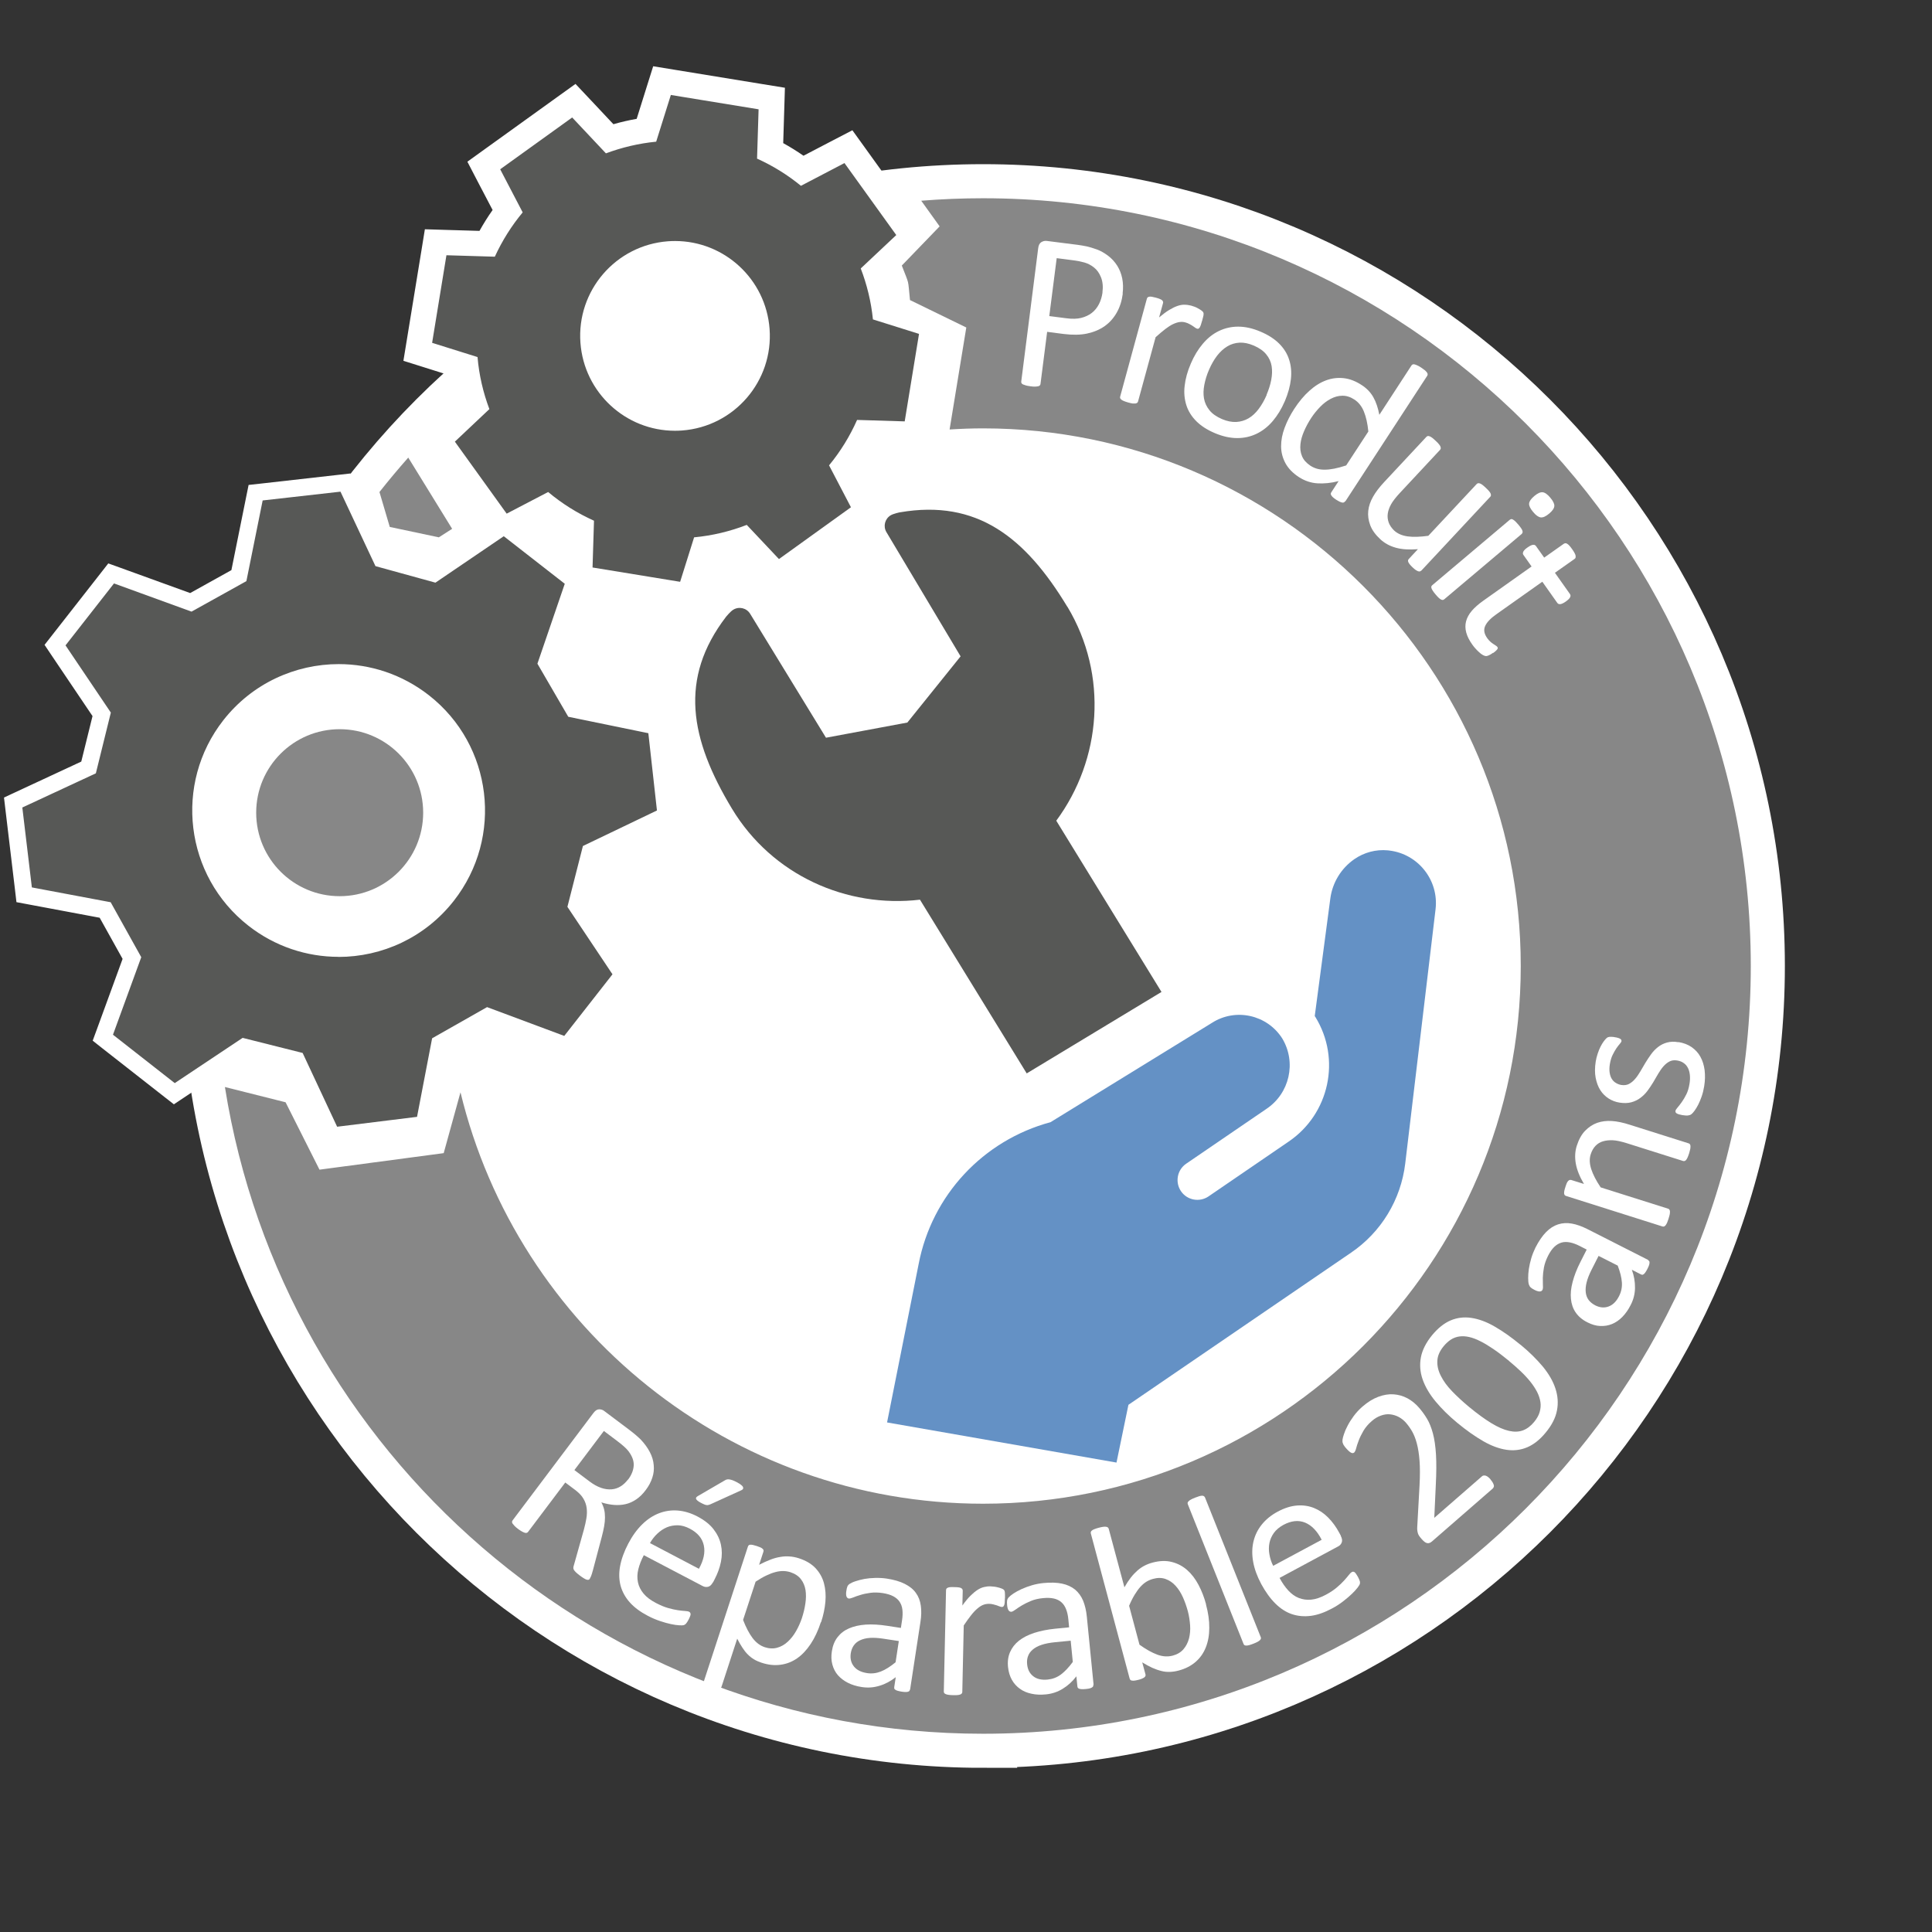 <svg xmlns="http://www.w3.org/2000/svg" id="R&#xE9;parable_20_ans" viewBox="0 0 226.77 226.77"><rect x="0" y="0" width="226.77" height="226.77" fill="#333333" stroke="none"/><defs><style>.cls-1{fill:#575856;}.cls-2,.cls-3{fill:#fff;}.cls-4{fill:#575856;}.cls-3{stroke:#fff;stroke-miterlimit:10;stroke-width:8px;}.cls-5{fill:#6491c5;}.cls-6{fill:#878787;}</style></defs><path class="cls-3" d="M115.39,203.5c-49.69,0-90.11-40.42-90.11-90.11S65.7,23.27,115.39,23.27s90.11,40.42,90.11,90.11-40.42,90.11-90.11,90.11Z"></path><circle class="cls-2" cx="115.39" cy="113.39" r="90.1"></circle><path class="cls-1" d="M68.01,67.88l.18-5.82c-1.42-.71-2.77-1.55-4.03-2.52l-5.16,2.69-7.6-10.58,4.3-4.05c-.49-1.49-.84-3.01-1.04-4.55l-5.63-1.77,2.1-12.86,6.02.18c.69-1.35,1.5-2.64,2.42-3.84l-2.79-5.35,10.58-7.6,4.19,4.46c1.42-.47,2.87-.8,4.34-1l1.83-5.83,12.86,2.1-.19,6.12c1.33.67,2.59,1.45,3.78,2.35l5.41-2.82,7.6,10.58-4.41,4.15c.49,1.44.84,2.92,1.05,4.42l5.73,1.8-2.1,12.86-5.92-.18c-.69,1.39-1.51,2.72-2.45,3.97l2.72,5.21-10.58,7.6-4-4.25c-1.51.51-3.06.88-4.62,1.09l-1.74,5.53-12.86-2.1ZM79.24,29.79c-.24,0-.48,0-.73.03-5.3.4-9.29,5.03-8.89,10.33.37,5,4.59,8.92,9.6,8.92.24,0,.48,0,.73-.03,2.57-.19,4.9-1.37,6.58-3.32s2.5-4.44,2.31-7c-.37-5-4.59-8.92-9.6-8.92Z"></path><path class="cls-2" d="M78.76,11.15l10.28,1.68-.18,5.79c1.87.84,3.6,1.92,5.15,3.19l5.11-2.67,6.08,8.45-4.17,3.92c.73,1.9,1.22,3.9,1.43,5.98l5.41,1.7-1.68,10.27-5.59-.17c-.86,1.94-1.97,3.73-3.29,5.33l2.57,4.92-8.45,6.08-3.78-4.01c-1.96.76-4.04,1.26-6.18,1.46l-1.64,5.22-10.28-1.68.17-5.49c-1.96-.88-3.77-2.02-5.38-3.37l-4.87,2.54-6.08-8.45,4.05-3.82c-.73-1.94-1.21-3.99-1.39-6.11l-5.33-1.67,1.68-10.28,5.68.17c.87-1.89,1.97-3.64,3.27-5.2l-2.64-5.06,8.45-6.08,3.96,4.21c1.88-.7,3.86-1.17,5.9-1.37l1.73-5.51M79.22,50.56c.28,0,.56-.01.84-.03,6.13-.46,10.73-5.8,10.27-11.93-.44-5.85-5.32-10.31-11.09-10.31-.28,0-.56.01-.84.03-6.13.46-10.73,5.8-10.27,11.93.44,5.85,5.32,10.31,11.09,10.31M76.67,7.77l-.78,2.48-1.16,3.7c-.92.16-1.83.37-2.73.63l-2.65-2.82-1.8-1.91-2.13,1.53-8.45,6.08-2.11,1.52,1.2,2.31,1.76,3.36c-.56.79-1.07,1.61-1.54,2.45l-3.78-.11-2.63-.08-.42,2.59-1.68,10.28-.42,2.57,2.48.78,3.5,1.1c.17.99.39,1.97.67,2.95l-2.66,2.5-1.91,1.8,1.53,2.13,6.08,8.45,1.52,2.11,2.31-1.2,3.17-1.66c.85.6,1.73,1.15,2.64,1.65l-.11,3.57-.08,2.63,2.59.42,10.28,1.68,2.57.42.78-2.48,1.07-3.4c1.02-.18,2.03-.42,3.03-.71l2.45,2.6,1.8,1.91,2.13-1.53,8.45-6.08,2.11-1.52-1.2-2.31-1.69-3.24c.58-.83,1.11-1.69,1.59-2.57l3.66.11,2.63.08.42-2.59,1.68-10.27.42-2.57-2.48-.78-3.6-1.13c-.17-.95-.4-1.89-.67-2.82l2.76-2.6,1.91-1.8-1.53-2.13-6.08-8.45-1.52-2.11-2.31,1.2-3.43,1.79c-.77-.54-1.57-1.03-2.38-1.48l.12-3.87.08-2.63-2.59-.42-10.28-1.68-2.57-.42h0ZM79.22,47.56c-4.23,0-7.78-3.31-8.1-7.53-.33-4.47,3.03-8.38,7.51-8.72.21-.02.41-.02.62-.02,4.23,0,7.79,3.31,8.1,7.53.16,2.17-.53,4.27-1.95,5.91-1.42,1.65-3.39,2.64-5.56,2.8-.21.02-.41.02-.62.02h0Z"></path><path class="cls-1" d="M34.82,124.45l-6.15-1.54-8.2,5.47-8.39-6.57,3.41-9.35-3.14-5.64-9.51-1.78-1.29-10.83,8.85-4.12,1.54-6.23-5.48-8.12,6.59-8.41,9.36,3.4,5.64-3.13,1.97-9.73,10.55-1.19,4.21,8.96,6.16,1.69,8.24-5.59,8.29,6.47-3.29,9.62,3.17,5.45,9.67,1.99,1.17,10.5-8.91,4.27-1.59,6.25,5.44,8.16-6.56,8.38-9.31-3.47-5.64,3.2-1.82,9.48-10.82,1.34-4.16-8.88ZM39.76,78.95c-5.01,0-9.66,2.26-12.75,6.2-2.67,3.4-3.85,7.64-3.33,11.93.52,4.29,2.68,8.12,6.08,10.79,2.87,2.25,6.32,3.44,9.96,3.44,5.02,0,9.66-2.26,12.75-6.2,2.67-3.4,3.85-7.64,3.33-11.93s-2.68-8.12-6.08-10.79c-2.88-2.25-6.33-3.45-9.97-3.45Z"></path><path class="cls-2" d="M39.97,57.72l4.1,8.73,7.04,1.94,8.02-5.45,7.16,5.58-3.21,9.38,3.62,6.23,9.4,1.93,1.01,9.07-8.69,4.17-1.82,7.14,5.29,7.92-5.66,7.23-9.06-3.38-6.45,3.66-1.77,9.22-9.38,1.16-4.05-8.66-7.04-1.77-7.97,5.31-7.25-5.68,3.32-9.1-3.59-6.45-9.25-1.74-1.12-9.38,8.63-4.01,1.76-7.13-5.32-7.89,5.69-7.27,9.1,3.31,6.44-3.58,1.91-9.47,9.12-1.03M39.73,112.32c5.1,0,10.15-2.26,13.54-6.59,5.85-7.47,4.55-18.27-2.92-24.12-3.15-2.46-6.88-3.66-10.59-3.66-5.1,0-10.15,2.26-13.54,6.58-5.85,7.47-4.54,18.27,2.93,24.12,3.14,2.46,6.87,3.66,10.58,3.66M41.17,55.57l-1.42.16-9.12,1.03-1.45.16-.29,1.43-1.73,8.57-4.84,2.69-8.25-2.99-1.36-.49-.89,1.14-5.69,7.27-.9,1.15.81,1.21,4.82,7.15-1.32,5.34-7.76,3.61-1.31.61.17,1.44,1.12,9.38.17,1.46,1.44.27,8.33,1.56,2.69,4.83-3.01,8.24-.5,1.36,1.14.9,7.25,5.68,1.14.89,1.2-.8,7.23-4.82,5.26,1.32,3.65,7.8.62,1.32,1.44-.18,9.38-1.16,1.44-.18.27-1.43,1.6-8.31,4.83-2.74,8.18,3.05,1.37.51.9-1.15,5.66-7.23.89-1.14-.8-1.2-4.8-7.18,1.37-5.37,7.85-3.76,1.28-.61-.16-1.41-1.01-9.07-.16-1.44-1.42-.29-8.52-1.75-2.71-4.67,2.91-8.52.46-1.35-1.12-.88-7.16-5.58-1.15-.9-1.21.82-7.25,4.93-5.27-1.45-3.71-7.9-.61-1.3h0ZM39.73,110.32c-3.42,0-6.65-1.12-9.35-3.23-3.19-2.5-5.22-6.1-5.71-10.12-.49-4.03.62-8,3.12-11.19,2.9-3.7,7.26-5.82,11.96-5.82,3.42,0,6.66,1.12,9.35,3.23,3.19,2.5,5.22,6.1,5.71,10.12.49,4.02-.62,8-3.12,11.19-2.9,3.7-7.26,5.82-11.97,5.82h0Z"></path><circle class="cls-6" cx="39.87" cy="95.39" r="9.8"></circle><path class="cls-6" d="M115.39,23.27c-2.45,0-4.87.1-7.26.29l2.16,3.01-4.44,4.6c.92,2.4.69,1.43.96,4.05l6.61,3.22-1.96,11.97c1.3-.08,2.61-.13,3.93-.13,34.8,0,63.11,28.31,63.11,63.11s-28.31,63.11-63.11,63.11c-29.69,0-54.65-20.62-61.34-48.29l-1.97,7.14-14.58,1.94-3.98-7.91-7.12-1.79c6.83,42.97,44.13,75.91,88.99,75.91,49.69,0,90.11-40.42,90.11-90.11S165.07,23.27,115.39,23.27Z"></path><path class="cls-6" d="M53.07,62.07l-5.15-8.36c-1.16,1.31-2.29,2.66-3.38,4.04l1.21,4.1,5.76,1.22,1.56-1Z"></path><path class="cls-2" d="M131.79,34.45c-.11.85-.34,1.59-.71,2.24-.37.65-.84,1.18-1.42,1.59-.58.41-1.27.7-2.06.87s-1.71.18-2.76.05l-1.93-.25-.78,6.11c0,.07-.04.13-.08.18-.05.05-.11.08-.2.1-.09.02-.2.03-.35.04-.15,0-.33,0-.55-.04-.22-.03-.4-.06-.54-.1-.14-.04-.25-.08-.34-.12-.08-.04-.14-.09-.17-.15s-.04-.12-.03-.19l1.99-15.65c.04-.35.17-.59.37-.71.2-.12.42-.17.64-.14l3.63.46c.37.05.72.11,1.05.18s.72.19,1.17.35c.45.16.89.41,1.33.74s.8.73,1.08,1.17c.28.44.48.94.59,1.49.11.55.13,1.15.05,1.78ZM129.4,34.33c.09-.69.03-1.28-.17-1.78-.2-.5-.47-.88-.83-1.16-.35-.28-.73-.47-1.12-.58s-.79-.19-1.17-.24l-2.08-.27-.87,6.8,2.03.26c.68.09,1.26.07,1.73-.05.47-.12.88-.31,1.23-.58s.62-.61.84-1.03c.21-.41.35-.87.42-1.38Z"></path><path class="cls-2" d="M141.09,37.67c-.05.19-.1.34-.14.47-.04.12-.09.22-.13.29s-.09.11-.14.14c-.05.03-.11.03-.17.01-.07-.02-.15-.06-.23-.12-.09-.07-.19-.13-.3-.21-.11-.07-.24-.15-.38-.22-.14-.08-.3-.14-.48-.19-.21-.06-.43-.07-.66-.04-.23.03-.48.11-.76.24-.28.13-.59.33-.92.58-.33.25-.71.58-1.14.96l-2.06,7.54c-.02.07-.05.12-.1.16-.05.04-.11.06-.2.08-.08.01-.2,0-.34,0-.14-.02-.32-.06-.53-.12-.2-.06-.37-.11-.5-.17-.13-.05-.23-.11-.3-.17s-.12-.11-.13-.17c-.02-.05-.02-.12,0-.18l3.13-11.47c.02-.07.05-.12.08-.16s.1-.07.19-.09c.09-.02.19-.02.31,0,.12.02.28.06.48.11.19.05.34.1.46.15.12.05.21.1.27.15.06.06.09.11.11.17.02.05.02.12,0,.18l-.46,1.67c.44-.37.84-.67,1.19-.88.35-.21.68-.37.97-.47.29-.1.57-.15.83-.14.26,0,.51.04.76.1.11.03.23.07.37.12s.28.11.42.19c.14.08.27.15.38.23s.19.14.23.2c.04.06.06.11.07.15,0,.04,0,.1,0,.16,0,.06-.02.15-.05.27-.03.12-.07.27-.12.47Z"></path><path class="cls-2" d="M150.8,47.1c-.38.89-.85,1.66-1.4,2.31-.55.65-1.18,1.15-1.88,1.49-.7.34-1.46.52-2.29.52s-1.71-.19-2.63-.58c-.9-.38-1.63-.85-2.18-1.4-.55-.55-.95-1.18-1.17-1.88s-.3-1.46-.2-2.28c.09-.82.33-1.7.73-2.62.38-.89.85-1.66,1.4-2.31.55-.65,1.17-1.15,1.87-1.49s1.46-.52,2.28-.52c.82,0,1.7.19,2.63.59.9.38,1.63.85,2.18,1.4s.95,1.18,1.17,1.88c.23.7.3,1.46.21,2.29-.09.82-.33,1.69-.72,2.61ZM148.66,46.35c.25-.59.44-1.17.55-1.75.11-.57.13-1.11.05-1.62-.08-.5-.29-.97-.63-1.38-.33-.42-.83-.76-1.47-1.04-.6-.25-1.15-.37-1.67-.34-.52.03-1,.17-1.44.44-.44.27-.84.63-1.2,1.1-.36.47-.67,1.02-.94,1.64-.26.6-.44,1.19-.55,1.76-.11.57-.13,1.11-.04,1.61s.3.96.64,1.38c.33.42.83.76,1.47,1.04.59.25,1.14.36,1.67.34.52-.03,1-.17,1.45-.43.44-.26.84-.63,1.19-1.1s.67-1.02.94-1.65Z"></path><path class="cls-2" d="M157.88,58.84c-.04.06-.08.1-.14.13s-.12.03-.2.02c-.08-.02-.18-.05-.29-.1-.11-.05-.24-.13-.39-.22-.16-.1-.28-.19-.37-.27s-.17-.16-.21-.23c-.05-.07-.08-.14-.08-.2,0-.06.02-.12.06-.18l.86-1.32c-.89.23-1.73.31-2.5.26s-1.49-.3-2.16-.73c-.73-.48-1.26-1.03-1.59-1.65-.33-.62-.5-1.28-.5-1.97,0-.69.13-1.41.41-2.16.28-.75.65-1.48,1.12-2.21.56-.86,1.15-1.57,1.79-2.14.63-.57,1.29-.98,1.97-1.23s1.37-.33,2.08-.25,1.41.36,2.11.82c.58.38,1.03.85,1.35,1.42.32.57.55,1.26.7,2.06l3.77-5.79c.03-.05.08-.09.14-.12.06-.03.13-.04.22-.01.09.02.2.06.33.12.13.06.28.14.46.26.18.12.33.23.44.32.11.1.18.18.23.25.05.07.08.14.08.21,0,.07-.01.13-.05.18l-9.61,14.74ZM160.61,50.64c-.09-.93-.27-1.71-.52-2.33-.25-.62-.63-1.1-1.13-1.42-.46-.3-.93-.45-1.4-.44-.47,0-.92.13-1.36.36-.44.23-.85.54-1.24.94s-.74.83-1.05,1.3c-.33.5-.61,1.02-.84,1.55s-.38,1.04-.43,1.54c-.05.5,0,.96.18,1.39.17.43.5.8.97,1.12.24.16.5.28.77.36s.57.12.91.12.71-.04,1.13-.12c.42-.08.89-.21,1.41-.38l2.6-3.98Z"></path><path class="cls-2" d="M166.82,66.97c-.05.05-.1.08-.16.1s-.12,0-.21-.02c-.08-.03-.18-.08-.28-.15s-.23-.17-.36-.3c-.15-.14-.26-.26-.34-.36-.08-.1-.14-.19-.17-.27-.03-.08-.04-.14-.03-.2s.04-.11.09-.16l1.07-1.15c-1.01.08-1.87.03-2.59-.17-.72-.2-1.32-.53-1.82-.99-.58-.54-.98-1.09-1.19-1.66s-.29-1.12-.23-1.68c.06-.56.25-1.11.56-1.65.3-.54.75-1.13,1.34-1.76l4.92-5.27c.05-.05.1-.08.16-.1.05-.01.13,0,.22.03.09.03.19.09.31.18.11.09.25.2.4.35.16.14.28.27.37.38.09.11.16.2.19.29.03.09.05.16.04.22,0,.06-.04.12-.08.17l-4.72,5.06c-.47.51-.82.95-1.03,1.33-.21.38-.34.74-.39,1.1-.05.36-.01.7.11,1.04.12.33.34.65.64.94.4.37.93.6,1.59.69.66.09,1.47.06,2.42-.07l5.67-6.07c.05-.05.1-.08.16-.1.05-.01.13,0,.22.02.09.03.19.09.3.17.11.08.24.2.4.35.15.14.28.27.37.38.09.11.16.2.19.28.03.08.04.16.04.22s-.03.12-.08.17l-8.11,8.69Z"></path><path class="cls-2" d="M169.52,70.34c-.05.05-.11.07-.17.08-.06,0-.13-.01-.21-.05-.08-.04-.17-.11-.27-.2-.1-.1-.23-.23-.37-.4-.14-.16-.24-.3-.32-.42s-.13-.22-.16-.31c-.03-.09-.03-.16-.01-.21.02-.05.05-.1.11-.15l9.09-7.67s.1-.07.16-.08c.06-.01.13,0,.21.05s.17.11.28.21c.1.1.22.23.36.39.14.17.25.31.33.43s.13.22.15.3c.02.08.03.16,0,.22-.02.06-.05.11-.1.15l-9.09,7.67ZM181.84,60.28c-.39.33-.72.48-.99.45-.27-.03-.57-.24-.9-.64-.33-.39-.49-.72-.47-.98.02-.26.21-.55.6-.88.39-.33.72-.48.99-.45.27.03.57.24.9.64.33.39.49.72.47.98-.02.26-.21.55-.6.88Z"></path><path class="cls-2" d="M175.24,76.63c-.21.15-.38.25-.53.31-.14.06-.26.08-.36.06s-.21-.06-.34-.14c-.13-.08-.27-.18-.4-.31-.14-.12-.27-.26-.41-.41s-.27-.31-.38-.47c-.36-.5-.6-.98-.72-1.43-.12-.45-.13-.89-.02-1.31.11-.42.33-.83.67-1.23.34-.4.79-.79,1.35-1.19l5.67-4.02-.96-1.36c-.08-.11-.08-.23-.01-.38s.23-.31.49-.49c.14-.1.26-.17.36-.22.11-.05.2-.08.28-.09s.15,0,.21.02c.06.03.11.07.15.13l.96,1.35,2.31-1.63s.11-.06.17-.06c.06,0,.13.01.21.06.08.04.17.12.26.22.1.11.21.24.33.42.13.18.22.33.29.46s.11.23.12.32,0,.16-.01.22c-.02.06-.06.11-.11.14l-2.31,1.63,1.76,2.49c.04.06.06.12.07.18,0,.06-.01.13-.05.21s-.1.15-.18.23c-.08.08-.19.17-.33.27-.26.18-.47.28-.63.3-.16.02-.28-.03-.36-.14l-1.76-2.49-5.41,3.83c-.67.47-1.1.93-1.3,1.37s-.12.91.24,1.42c.12.17.24.3.36.41s.24.2.35.27.2.14.29.19c.08.05.14.1.19.16.03.04.04.08.05.12s-.01.09-.05.15c-.04.05-.09.12-.17.19s-.18.16-.31.25Z"></path><path class="cls-5" d="M123.3,131.72c-7.91,2.13-13.92,8.58-15.47,16.63l-3.71,18.61,26.93,4.71,1.4-6.78,26.12-17.85c3.54-2.4,5.86-6.22,6.37-10.47l3.56-29.85c.4-3.4-2.04-6.49-5.44-6.89-.05,0-.1-.01-.16-.02-1.4-.13-2.79.24-3.94,1.04-1.54,1.07-2.56,2.74-2.81,4.6l-1.83,13.81s.05.08.08.12c3.03,4.93,1.64,11.37-3.15,14.62l-9.4,6.43c-1.06.72-2.51.45-3.23-.61-.72-1.06-.45-2.51.61-3.23l9.4-6.42c2.74-1.82,3.57-5.47,1.87-8.29-1.78-2.78-5.47-3.6-8.25-1.82-.05.03-.11.07-.16.1"></path><path class="cls-4" d="M125.29,71.24c-4.95-8.2-10.63-12.65-19.64-11.11-.04,0-.78.16-1.1.35-.69.41-.91,1.29-.51,1.97,0,0,8.71,14.59,8.71,14.59l-6.25,7.77-9.55,1.78s-8.9-14.56-8.91-14.56c-.42-.67-1.3-.88-1.98-.46-.32.19-.8.78-.83.81-5.56,7.26-4.26,14.35.69,22.55,4.71,7.8,13.46,11.68,22.06,10.67l12.53,20.39,15.82-9.56-12.35-20.1c5.31-7.19,6.13-17.07,1.31-25.11"></path><path class="cls-2" d="M69.24,185.3c-.04.06-.09.1-.14.12s-.12.03-.22,0c-.09-.02-.21-.08-.34-.16-.14-.08-.31-.2-.52-.36-.18-.14-.33-.26-.43-.36-.1-.1-.18-.19-.23-.28-.05-.08-.07-.17-.06-.25,0-.08.02-.18.06-.29l1.17-4.16c.13-.48.23-.93.3-1.35.07-.42.08-.83.03-1.21-.05-.39-.18-.75-.38-1.09-.2-.35-.51-.67-.92-.99l-1.21-.91-4.37,5.8c-.04.06-.1.09-.16.11s-.14.01-.22-.01c-.09-.03-.19-.07-.32-.14-.13-.07-.28-.17-.46-.3-.18-.13-.31-.25-.42-.36-.1-.11-.18-.2-.23-.27-.05-.08-.08-.15-.07-.21,0-.06.03-.12.07-.18l9.5-12.62c.21-.27.42-.41.65-.41.23,0,.42.06.58.18l2.9,2.18c.34.26.62.48.84.67.21.19.41.36.57.52.46.49.81.98,1.07,1.48.26.5.41,1,.45,1.51.05.51,0,1.01-.17,1.5-.16.49-.41.97-.77,1.44-.34.46-.71.82-1.11,1.09-.4.27-.81.46-1.25.56s-.9.13-1.38.09c-.48-.04-.97-.14-1.47-.3.15.27.26.55.33.83.07.29.1.6.1.93,0,.33-.03.68-.1,1.06-.07.38-.16.79-.28,1.24l-1.04,3.92c-.09.33-.16.55-.21.67-.05.12-.09.21-.14.27ZM73.72,173.67c.4-.53.62-1.07.66-1.62.04-.55-.16-1.11-.6-1.7-.14-.18-.31-.37-.52-.55-.21-.19-.49-.42-.85-.69l-1.53-1.15-3.46,4.59,1.77,1.33c.48.36.93.61,1.37.76.43.15.85.2,1.23.17.39-.03.74-.15,1.06-.35s.6-.46.85-.79Z"></path><path class="cls-2" d="M83.68,185.72c-.16.3-.35.48-.57.53-.22.05-.43.02-.62-.08l-6.92-3.63c-.31.58-.52,1.14-.65,1.67-.13.53-.14,1.03-.04,1.51s.32.92.66,1.33c.34.41.83.78,1.47,1.11.5.26.97.46,1.4.58s.82.21,1.16.26c.34.05.62.08.85.09.23.01.39.05.48.1.05.03.1.07.12.12s.04.11.04.17c0,.07-.03.15-.07.26s-.1.23-.17.37c-.05.1-.1.19-.15.26-.05.07-.09.13-.13.18-.04.05-.09.09-.14.13-.05.03-.11.06-.18.08-.07.02-.23.02-.49.01s-.58-.06-.97-.14-.81-.2-1.29-.36c-.48-.16-.97-.37-1.46-.63-.86-.45-1.56-.97-2.08-1.55s-.88-1.23-1.08-1.93c-.19-.71-.22-1.48-.07-2.31s.47-1.73.97-2.68c.47-.9,1.02-1.65,1.63-2.25s1.27-1.03,1.97-1.3c.7-.27,1.44-.38,2.2-.32.76.06,1.53.29,2.3.69.82.43,1.46.93,1.9,1.5.44.57.73,1.17.87,1.82s.14,1.31,0,2.01c-.14.7-.39,1.38-.75,2.07l-.18.35ZM82.04,184.13c.55-1,.75-1.91.57-2.74s-.72-1.48-1.66-1.97c-.48-.25-.94-.38-1.4-.39-.45,0-.88.07-1.28.24-.4.17-.77.42-1.11.74-.34.32-.63.69-.87,1.11l5.73,3.01ZM85.06,173.77c.09-.06.18-.1.27-.12s.19-.02.3,0c.11.02.23.05.37.1s.3.13.49.23c.22.11.39.22.51.32.12.1.2.19.22.27s.02.15-.02.21c-.04.06-.11.11-.21.15l-3.54,1.61c-.1.04-.19.08-.27.1-.08.02-.15.03-.23.02-.08,0-.18-.03-.29-.08-.11-.04-.24-.11-.4-.19-.17-.09-.3-.17-.39-.25-.09-.08-.15-.15-.17-.21-.02-.06-.01-.12.03-.18.04-.06.12-.11.22-.17l3.11-1.81Z"></path><path class="cls-2" d="M96.35,190.4c-.32.99-.72,1.84-1.19,2.55s-1,1.28-1.59,1.69-1.24.67-1.95.76c-.71.1-1.45.02-2.24-.24-.33-.11-.63-.24-.89-.4-.26-.16-.51-.35-.73-.58-.23-.23-.44-.5-.63-.8-.2-.3-.4-.65-.6-1.04l-1.84,5.64c-.02.07-.06.12-.11.16s-.12.06-.2.07c-.09,0-.2,0-.34-.03-.14-.03-.31-.08-.52-.14-.2-.07-.36-.13-.49-.19-.13-.06-.23-.12-.29-.18s-.11-.12-.12-.18c-.01-.06,0-.12.01-.19l5.15-15.75c.02-.08.06-.13.1-.17.04-.04.1-.06.19-.07.09,0,.19,0,.31.03.12.03.27.07.43.12.18.06.32.11.43.16.11.05.19.1.26.16s.1.12.12.17c.01.06,0,.12-.02.2l-.5,1.52c.46-.24.89-.44,1.29-.59.4-.16.79-.27,1.17-.33.38-.07.75-.09,1.12-.06.37.02.74.1,1.11.22.82.27,1.46.65,1.94,1.16.47.51.8,1.09.98,1.76.18.67.24,1.4.17,2.18-.07.79-.24,1.59-.51,2.41ZM94.12,189.94c.19-.58.33-1.15.41-1.72.09-.57.09-1.1.02-1.58-.08-.49-.26-.92-.54-1.28-.28-.37-.69-.64-1.23-.82-.27-.09-.55-.13-.83-.14-.29,0-.59.03-.92.12-.33.08-.68.22-1.07.4-.39.18-.81.43-1.27.73l-1.47,4.49c.34.88.71,1.59,1.11,2.12s.87.89,1.43,1.08c.52.17,1.01.19,1.47.06.46-.13.87-.36,1.24-.71.37-.34.69-.75.97-1.24s.5-.99.68-1.51Z"></path><path class="cls-2" d="M106.81,198.31c-.02.1-.06.18-.14.22-.08.04-.18.07-.3.07-.13,0-.31,0-.54-.04-.23-.04-.4-.08-.53-.12-.13-.05-.22-.1-.28-.16s-.07-.14-.06-.25l.18-1.17c-.6.47-1.23.81-1.91,1.01-.68.21-1.37.26-2.07.15-.62-.09-1.16-.26-1.64-.5-.47-.24-.86-.54-1.17-.89-.31-.36-.52-.77-.65-1.25-.13-.47-.15-.99-.06-1.56.1-.66.32-1.21.67-1.66s.79-.79,1.35-1.03,1.21-.39,1.96-.44c.75-.05,1.59,0,2.5.14l1.62.25.14-.91c.07-.45.08-.86.04-1.22-.04-.36-.15-.67-.33-.94s-.43-.48-.75-.65c-.32-.17-.73-.29-1.22-.37-.53-.08-1.02-.09-1.46-.03s-.83.14-1.17.25c-.34.1-.63.2-.86.3-.23.09-.4.13-.5.12-.07-.01-.13-.04-.17-.08-.05-.04-.08-.1-.11-.18s-.04-.17-.04-.28,0-.23.03-.36c.03-.22.07-.39.12-.51s.14-.23.28-.32.36-.2.67-.3.66-.2,1.05-.27c.39-.07.82-.11,1.27-.12s.91.01,1.36.08c.84.13,1.54.33,2.11.62s1,.63,1.3,1.06c.31.42.5.92.58,1.5s.07,1.22-.05,1.95l-1.21,7.91ZM105.5,192.62l-1.84-.28c-.59-.09-1.11-.12-1.56-.09-.45.03-.83.13-1.15.28s-.56.35-.74.61c-.18.25-.29.56-.35.91-.09.61.03,1.12.36,1.54.33.42.84.68,1.54.79.56.09,1.11.02,1.64-.19.53-.21,1.1-.57,1.72-1.08l.38-2.49Z"></path><path class="cls-2" d="M117.95,187.59c0,.19-.01.36-.02.49s-.03.23-.06.31c-.03.07-.06.13-.1.17-.04.04-.1.06-.17.06-.07,0-.16-.02-.26-.06-.1-.04-.21-.08-.34-.13-.13-.04-.27-.08-.43-.12-.16-.04-.33-.06-.51-.06-.22,0-.44.04-.65.12s-.44.22-.67.42c-.24.2-.49.46-.75.79-.26.33-.55.73-.87,1.21l-.17,7.8c0,.07-.02.13-.06.18s-.09.09-.17.12-.19.06-.33.07c-.14.01-.32.02-.54.01-.21,0-.39-.02-.53-.04-.14-.02-.25-.05-.33-.09-.08-.04-.14-.08-.17-.13-.03-.05-.04-.11-.04-.18l.26-11.86c0-.07.02-.13.04-.18s.08-.09.16-.13c.08-.04.18-.06.31-.07.12-.01.29-.01.49,0,.19,0,.35.01.48.03.13.02.22.04.29.08s.12.09.15.14c.03.05.04.11.04.18l-.04,1.73c.33-.47.65-.85.94-1.14.29-.29.57-.52.83-.69.26-.17.51-.28.77-.34s.5-.09.76-.08c.11,0,.24.01.39.03s.3.04.45.08c.16.04.3.08.43.13s.22.09.27.14.09.09.1.13.03.09.04.15.02.15.02.27c0,.12,0,.28,0,.48Z"></path><path class="cls-2" d="M128.33,197.76c.01.1-.02.19-.08.25-.07.06-.16.11-.28.15-.12.04-.3.07-.53.09-.23.02-.41.03-.55.01-.14-.01-.24-.04-.31-.09-.07-.05-.11-.12-.12-.23l-.12-1.18c-.46.6-.99,1.09-1.6,1.46-.6.37-1.26.59-1.97.66-.62.06-1.19.04-1.71-.08-.52-.11-.97-.3-1.35-.58-.38-.27-.7-.62-.94-1.05-.24-.43-.39-.92-.45-1.49-.07-.66.01-1.25.24-1.77s.57-.96,1.05-1.34c.48-.37,1.07-.68,1.79-.91.72-.23,1.54-.4,2.46-.49l1.63-.16-.09-.92c-.04-.46-.13-.85-.26-1.19-.13-.34-.31-.62-.55-.83-.24-.21-.53-.36-.88-.44-.35-.08-.78-.1-1.28-.05-.53.05-1.01.16-1.42.33-.41.17-.77.35-1.07.53-.3.18-.56.35-.76.5-.2.15-.36.23-.46.24-.07,0-.13,0-.19-.03-.06-.03-.11-.08-.15-.14-.05-.07-.08-.15-.11-.26-.03-.11-.05-.23-.06-.36-.02-.22-.02-.39,0-.52.02-.13.08-.26.19-.38.11-.12.3-.28.57-.46s.59-.35.96-.52c.36-.16.76-.31,1.2-.44.44-.13.88-.21,1.34-.26.85-.08,1.58-.06,2.19.07.61.13,1.12.37,1.53.7.4.34.72.77.94,1.3.22.54.37,1.17.44,1.9l.79,7.96ZM125.65,192.58l-1.85.18c-.59.06-1.11.16-1.53.3-.43.14-.78.33-1.04.55-.27.23-.46.48-.56.77-.11.29-.15.61-.11.97.06.61.3,1.08.73,1.41.42.33.99.45,1.69.38.57-.06,1.08-.25,1.54-.59.46-.34.92-.83,1.4-1.48l-.25-2.51Z"></path><path class="cls-2" d="M141.55,188.31c.27.99.4,1.92.39,2.77,0,.85-.14,1.61-.41,2.29s-.67,1.24-1.2,1.7c-.53.46-1.19.8-1.98,1.01-.37.1-.71.15-1.04.16s-.66-.02-1-.11c-.34-.08-.69-.21-1.06-.37-.36-.17-.76-.38-1.18-.64l.38,1.4c.02.07.02.13,0,.19-.02.06-.07.12-.13.17s-.16.1-.27.15-.25.1-.43.14c-.17.04-.32.08-.44.09-.12.01-.23.02-.31,0-.08,0-.15-.04-.19-.08s-.07-.1-.09-.17l-4.55-17.01c-.02-.07-.02-.13,0-.19.02-.06.06-.12.13-.17.07-.06.17-.11.3-.16.13-.05.3-.11.5-.16.21-.06.39-.09.53-.11.14-.02.25-.02.34,0,.09.01.15.04.2.08.05.04.08.1.1.16l1.84,6.86c.25-.44.5-.82.75-1.14s.52-.6.78-.83.54-.42.83-.57c.29-.15.6-.27.94-.36.83-.22,1.59-.25,2.27-.07.68.17,1.28.49,1.8.95s.96,1.04,1.33,1.74c.37.7.67,1.47.89,2.3ZM139.43,189.14c-.16-.59-.35-1.14-.59-1.67-.24-.53-.52-.97-.86-1.34-.33-.37-.72-.63-1.16-.79-.44-.16-.93-.17-1.47-.02-.27.07-.53.18-.78.33-.25.15-.48.35-.71.6-.23.25-.45.56-.67.92-.22.36-.44.79-.66,1.31l1.22,4.57c.77.55,1.47.94,2.1,1.17.63.23,1.23.26,1.8.11.53-.14.95-.39,1.26-.75s.52-.78.65-1.26c.12-.48.17-1,.13-1.55s-.12-1.09-.26-1.63Z"></path><path class="cls-2" d="M147.98,192.15c.03.07.03.13.02.18-.01.06-.05.12-.11.18-.06.06-.15.13-.28.2-.12.07-.29.14-.49.22-.2.08-.36.13-.5.17-.14.04-.25.05-.34.05-.09,0-.16-.02-.21-.05-.05-.03-.08-.08-.11-.15l-6.53-16.36c-.03-.07-.04-.13-.03-.19,0-.06.05-.12.11-.19s.16-.13.28-.2.28-.14.48-.22c.2-.08.38-.14.51-.18.14-.04.25-.05.33-.05.09,0,.16.02.21.06.05.04.09.09.12.15l6.53,16.36Z"></path><path class="cls-2" d="M157.37,180.27c.16.3.2.56.12.77-.08.21-.22.37-.42.47l-6.88,3.7c.31.58.65,1.07,1.02,1.47.37.4.77.7,1.23.88s.94.25,1.47.2,1.11-.25,1.74-.59c.5-.27.92-.55,1.26-.84s.63-.56.86-.82c.23-.25.41-.47.55-.65s.26-.29.35-.34c.05-.03.11-.04.17-.04.06,0,.11.03.17.07.05.04.11.11.17.2s.13.21.21.34c.05.1.1.19.13.27.03.08.06.15.08.21s.03.13.03.19c0,.06-.01.12-.03.19-.02.07-.11.2-.26.41-.16.21-.38.45-.66.72-.28.27-.62.56-1.02.87-.4.31-.84.6-1.34.86-.86.46-1.68.75-2.45.85s-1.51.04-2.21-.19-1.35-.65-1.95-1.24-1.16-1.36-1.67-2.3c-.48-.9-.8-1.77-.95-2.61-.15-.84-.14-1.63.03-2.36s.49-1.4.97-2c.48-.6,1.1-1.11,1.86-1.52.82-.44,1.59-.68,2.31-.73.72-.05,1.38.05,1.99.3.61.25,1.16.62,1.66,1.13.5.51.93,1.1,1.29,1.78l.19.35ZM155.13,180.73c-.52-1.02-1.17-1.69-1.94-2.01-.78-.32-1.63-.23-2.56.27-.47.26-.84.57-1.11.94-.26.37-.44.77-.52,1.19-.08.42-.09.87,0,1.33.08.46.22.91.44,1.34l5.7-3.06Z"></path><path class="cls-2" d="M174.95,173.66c.1.12.19.23.25.34.06.11.11.21.13.29.03.09.03.17,0,.24-.02.07-.07.14-.12.19l-7.11,6.19c-.09.08-.18.14-.27.18s-.18.05-.28.04-.2-.05-.31-.13c-.11-.08-.23-.19-.36-.34-.12-.13-.21-.25-.29-.36-.08-.11-.13-.22-.16-.32-.03-.11-.06-.22-.07-.34-.02-.12-.02-.26-.01-.42l.27-4.88c.06-1.13.06-2.09,0-2.88-.06-.8-.17-1.48-.32-2.04-.15-.57-.34-1.04-.56-1.42-.22-.38-.46-.71-.71-1-.25-.28-.53-.51-.85-.68-.32-.17-.65-.27-1-.31s-.71.01-1.08.14c-.37.13-.74.34-1.09.65-.42.36-.74.75-.98,1.15-.23.4-.42.78-.55,1.13-.13.35-.24.65-.3.91s-.15.42-.23.5c-.05.04-.1.07-.16.07-.06,0-.13,0-.21-.05-.08-.04-.16-.1-.26-.19-.1-.09-.21-.2-.33-.34-.09-.1-.16-.19-.21-.27-.06-.08-.1-.15-.13-.22-.03-.07-.05-.14-.07-.21-.01-.07-.01-.17,0-.31.02-.14.07-.35.17-.64.09-.29.23-.62.43-.99.19-.37.43-.75.72-1.14s.62-.75,1.01-1.09c.62-.54,1.25-.93,1.87-1.16s1.22-.33,1.79-.29c.57.04,1.11.19,1.62.46.5.27.96.64,1.35,1.09.36.41.68.85.96,1.32s.51,1.05.69,1.72.3,1.5.36,2.47c.06.97.05,2.15-.02,3.54l-.18,3.9,5.6-4.88c.05-.05.12-.08.19-.09.08-.01.16,0,.25.02.09.03.18.08.27.15s.19.17.3.29Z"></path><path class="cls-2" d="M178.5,157.86c1.01.83,1.86,1.68,2.57,2.52.7.85,1.2,1.7,1.49,2.57s.36,1.73.19,2.6c-.16.87-.61,1.74-1.33,2.61-.68.83-1.41,1.4-2.17,1.72-.76.32-1.57.42-2.43.29s-1.77-.46-2.72-1.01c-.96-.55-1.98-1.27-3.06-2.16-1-.83-1.85-1.67-2.56-2.53-.7-.85-1.2-1.71-1.5-2.57s-.36-1.73-.2-2.59c.17-.87.61-1.73,1.32-2.6.69-.83,1.42-1.41,2.18-1.73.76-.32,1.57-.42,2.43-.29.86.13,1.77.46,2.72,1.01.96.55,1.98,1.27,3.06,2.16ZM177.14,159.75c-.66-.54-1.27-1.01-1.83-1.39-.56-.38-1.08-.7-1.55-.93-.47-.24-.92-.41-1.33-.5-.41-.09-.79-.11-1.14-.06-.35.05-.68.17-.98.36-.3.19-.58.45-.85.77-.48.58-.73,1.16-.75,1.74-.03.58.11,1.17.42,1.77.3.6.74,1.2,1.32,1.8.58.6,1.23,1.2,1.96,1.81.98.81,1.86,1.45,2.63,1.92.77.47,1.46.77,2.08.91.62.14,1.16.12,1.64-.06.48-.18.92-.51,1.32-1,.31-.38.53-.76.64-1.15s.15-.78.09-1.17c-.06-.39-.19-.79-.39-1.19-.21-.4-.47-.8-.79-1.2-.32-.4-.69-.8-1.12-1.21-.42-.4-.88-.81-1.37-1.21Z"></path><path class="cls-2" d="M193.45,147.92c.09.05.15.12.16.2.01.09,0,.19-.03.31-.03.12-.1.29-.21.5-.1.2-.2.36-.28.47-.08.11-.17.18-.24.21-.08.03-.16.02-.25-.03l-1.06-.54c.26.71.38,1.42.37,2.13-.01.71-.18,1.38-.51,2.01-.28.56-.61,1.02-.98,1.4s-.78.65-1.21.83c-.44.18-.9.25-1.39.23s-.99-.17-1.5-.43c-.6-.3-1.05-.69-1.37-1.15s-.5-1-.56-1.6c-.06-.6,0-1.27.2-2,.19-.73.49-1.51.91-2.33l.74-1.46-.82-.42c-.41-.21-.79-.35-1.15-.42s-.69-.07-.99.02c-.31.09-.59.26-.85.51-.26.25-.5.6-.73,1.05-.24.48-.4.94-.48,1.37-.08.44-.12.83-.13,1.19,0,.36,0,.66.01.91.02.25,0,.42-.05.52-.03.06-.08.11-.13.14-.05.03-.12.05-.2.05-.08,0-.17-.01-.28-.05-.11-.03-.22-.08-.33-.14-.2-.1-.34-.19-.44-.28s-.17-.21-.22-.36c-.05-.16-.08-.4-.08-.73s.02-.69.08-1.08c.06-.39.15-.81.28-1.25.13-.44.3-.86.5-1.27.39-.76.8-1.36,1.24-1.81s.92-.75,1.42-.91c.5-.16,1.04-.19,1.6-.09.57.1,1.18.32,1.84.65l7.13,3.62ZM187.64,147.4l-.84,1.66c-.27.53-.46,1.02-.57,1.46-.11.44-.14.83-.1,1.18.04.35.16.65.34.89s.44.45.76.62c.55.28,1.07.33,1.58.14s.91-.59,1.23-1.22c.26-.51.37-1.05.33-1.61s-.2-1.22-.49-1.97l-2.25-1.14Z"></path><path class="cls-2" d="M198.2,134.2c.07.02.12.06.15.1.04.05.06.12.07.2,0,.09,0,.2-.02.34-.03.14-.07.31-.13.51-.07.21-.13.38-.19.51-.06.13-.12.23-.17.29-.06.06-.11.11-.17.12-.06.02-.12.02-.19,0l-6.62-2.09c-.65-.2-1.18-.32-1.61-.34-.43-.02-.81.02-1.16.12s-.64.28-.89.54c-.25.26-.43.59-.56.99-.17.52-.14,1.1.06,1.73.21.64.57,1.35,1.11,2.15l7.91,2.5c.07.02.12.06.15.1.04.05.06.12.07.2s0,.2-.02.34c-.03.14-.07.31-.14.52-.06.2-.13.37-.18.5-.06.13-.12.23-.18.3s-.12.11-.17.13-.12.01-.18,0l-11.31-3.58c-.07-.02-.12-.05-.16-.09-.04-.04-.06-.1-.08-.19-.01-.09,0-.19.02-.31s.07-.28.13-.47c.06-.18.11-.34.16-.45s.11-.2.17-.26c.06-.06.12-.09.17-.11.06-.01.12-.01.18,0l1.5.47c-.51-.86-.83-1.66-.96-2.4s-.09-1.43.11-2.07c.24-.75.57-1.35.99-1.78.42-.43.89-.74,1.42-.93.53-.18,1.1-.25,1.72-.21.62.04,1.33.19,2.13.45l6.9,2.18Z"></path><path class="cls-2" d="M197,122.31c.6.1,1.11.29,1.55.59.43.3.78.67,1.03,1.13.26.46.42.98.5,1.57.07.59.06,1.22-.05,1.9-.07.42-.16.81-.29,1.18-.13.37-.26.69-.41.98s-.29.52-.43.71c-.14.19-.26.33-.37.41-.1.08-.24.13-.4.15s-.38,0-.65-.04c-.17-.03-.3-.06-.41-.09-.11-.04-.2-.07-.26-.11s-.11-.08-.13-.13c-.02-.05-.03-.11-.02-.17.01-.09.1-.23.24-.39.15-.17.31-.38.49-.63.18-.25.36-.55.54-.91.18-.35.3-.77.38-1.26.06-.36.07-.7.04-1.01s-.1-.58-.22-.82-.28-.44-.5-.59c-.21-.16-.48-.26-.8-.31-.33-.05-.62-.01-.87.12-.25.13-.49.32-.71.57-.22.25-.42.54-.61.86-.19.33-.39.66-.59,1.01-.21.34-.43.68-.67,1s-.52.6-.83.83c-.31.24-.67.41-1.07.52s-.86.12-1.38.04c-.46-.07-.89-.23-1.28-.48-.39-.25-.72-.57-.98-.98-.26-.41-.44-.89-.55-1.46s-.1-1.2.01-1.91c.05-.31.13-.62.23-.92.1-.3.21-.58.33-.81s.24-.44.36-.6c.12-.16.22-.29.31-.37s.15-.13.21-.15.12-.03.19-.04c.07,0,.15,0,.25,0,.1,0,.22.01.35.04.15.02.27.05.38.08s.19.07.26.11c.07.04.11.09.13.13.02.05.03.1.02.15-.01.08-.08.18-.2.32-.12.13-.25.31-.4.52-.15.22-.29.48-.44.78-.15.3-.25.66-.32,1.06-.06.36-.07.69-.03.98s.12.54.24.74c.12.2.28.37.48.49.19.12.41.21.66.25.34.05.64.01.89-.12.26-.14.5-.33.71-.58.22-.25.42-.54.62-.88.2-.33.4-.67.6-1.02.21-.34.43-.68.67-1.01.24-.33.51-.61.82-.85.3-.24.65-.41,1.04-.52.39-.11.84-.13,1.34-.04Z"></path></svg>